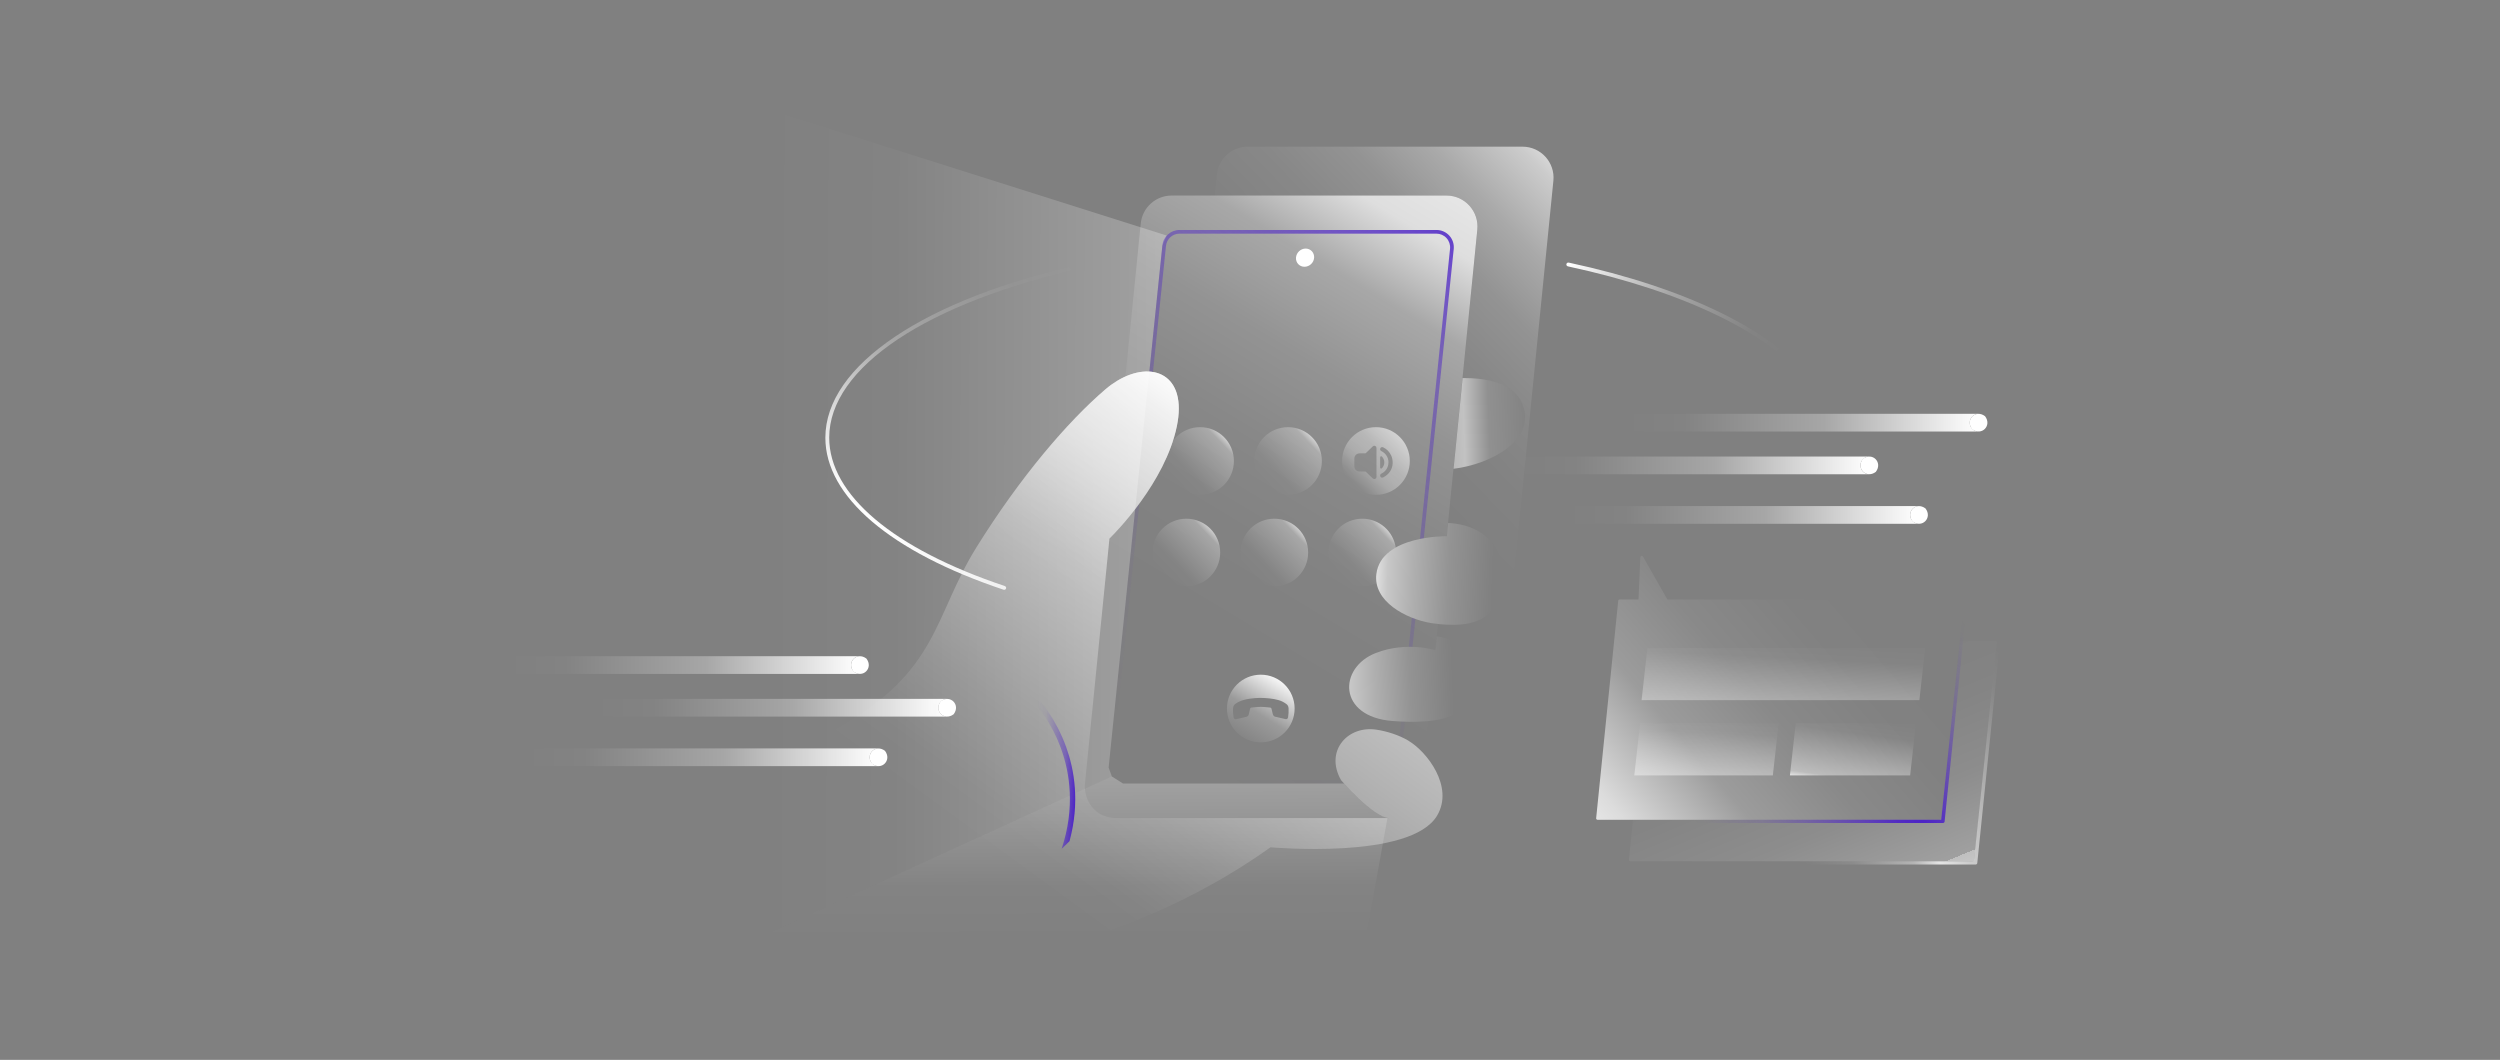 <?xml version="1.0" encoding="UTF-8"?>
<svg id="Camada_2" data-name="Camada 2" xmlns="http://www.w3.org/2000/svg" xmlns:xlink="http://www.w3.org/1999/xlink" viewBox="0 0 727.59 308.46">
  <rect x="0" y="0" width="727.59" height="308.46" fill="#808080" stroke="none"/>
  <defs>
    <style>
      .cls-1 {
        fill: none;
      }

      .cls-1, .cls-2, .cls-3, .cls-4, .cls-5, .cls-6, .cls-7, .cls-8, .cls-9, .cls-10, .cls-11, .cls-12, .cls-13, .cls-14, .cls-15, .cls-16, .cls-17, .cls-18, .cls-19, .cls-20, .cls-21, .cls-22, .cls-23, .cls-24, .cls-25, .cls-26, .cls-27, .cls-28, .cls-29, .cls-30, .cls-31, .cls-32, .cls-33, .cls-34, .cls-35 {
        stroke-width: 0px;
      }

      .cls-2 {
        fill: url(#linear-gradient);
      }

      .cls-3 {
        fill: url(#linear-gradient-33);
      }

      .cls-4 {
        fill: url(#linear-gradient-29);
      }

      .cls-5 {
        fill: url(#linear-gradient-32);
      }

      .cls-6 {
        fill: url(#linear-gradient-30);
      }

      .cls-7 {
        fill: url(#linear-gradient-31);
      }

      .cls-8 {
        fill: url(#linear-gradient-28);
      }

      .cls-9 {
        fill: url(#linear-gradient-25);
      }

      .cls-10 {
        fill: url(#linear-gradient-11);
      }

      .cls-11 {
        fill: url(#linear-gradient-12);
      }

      .cls-12 {
        fill: url(#linear-gradient-13);
      }

      .cls-13 {
        fill: url(#linear-gradient-10);
      }

      .cls-14 {
        fill: url(#linear-gradient-17);
      }

      .cls-15 {
        fill: url(#linear-gradient-16);
      }

      .cls-16 {
        fill: url(#linear-gradient-19);
      }

      .cls-17 {
        fill: url(#linear-gradient-15);
      }

      .cls-18 {
        fill: url(#linear-gradient-23);
      }

      .cls-19 {
        fill: url(#linear-gradient-21);
      }

      .cls-20 {
        fill: url(#linear-gradient-18);
      }

      .cls-21 {
        fill: url(#linear-gradient-14);
      }

      .cls-22 {
        fill: url(#linear-gradient-22);
      }

      .cls-23 {
        fill: url(#linear-gradient-20);
      }

      .cls-24 {
        fill: url(#linear-gradient-27);
      }

      .cls-25 {
        fill: url(#linear-gradient-24);
      }

      .cls-26 {
        fill: url(#linear-gradient-26);
      }

      .cls-27 {
        fill: url(#linear-gradient-4);
      }

      .cls-28 {
        fill: url(#linear-gradient-2);
      }

      .cls-29 {
        fill: url(#linear-gradient-3);
      }

      .cls-30 {
        fill: url(#linear-gradient-8);
      }

      .cls-31 {
        fill: url(#linear-gradient-9);
      }

      .cls-32 {
        fill: url(#linear-gradient-7);
      }

      .cls-33 {
        fill: url(#linear-gradient-5);
      }

      .cls-34 {
        fill: url(#linear-gradient-6);
      }

      .cls-35 {
        fill: #fff;
      }
    </style>
    <linearGradient id="linear-gradient" x1="160.45" y1="-8071.98" x2="66.67" y2="-8071.66" gradientTransform="translate(-7766.46 114.4) rotate(90)" gradientUnits="userSpaceOnUse">
      <stop offset="0" stop-color="#fff" stop-opacity="0"/>
      <stop offset=".18" stop-color="rgba(255, 255, 255, .16)" stop-opacity=".16"/>
      <stop offset=".57" stop-color="rgba(255, 255, 255, .55)" stop-opacity=".55"/>
      <stop offset="1" stop-color="#fff"/>
    </linearGradient>
    <linearGradient id="linear-gradient-2" x1="-8644.96" y1="351.46" x2="-8877.44" y2="352.24" gradientTransform="translate(-8426.64 -198.49) rotate(-180) scale(1 -1)" xlink:href="#linear-gradient"/>
    <linearGradient id="linear-gradient-3" x1="454.02" y1="149.87" x2="558.5" y2="149.87" gradientTransform="matrix(1,0,0,1,0,0)" xlink:href="#linear-gradient"/>
    <linearGradient id="linear-gradient-4" x1="471.36" y1="123.02" x2="575.84" y2="123.02" gradientTransform="matrix(1,0,0,1,0,0)" xlink:href="#linear-gradient"/>
    <linearGradient id="linear-gradient-5" x1="-151.81" y1="-8305.01" x2="-47.33" y2="-8305.01" gradientTransform="translate(591.37 -8169.56) scale(1 -1)" xlink:href="#linear-gradient"/>
    <linearGradient id="linear-gradient-6" x1="553.81" y1="172.14" x2="453.43" y2="258.47" gradientUnits="userSpaceOnUse">
      <stop offset="0" stop-color="#fff" stop-opacity="0"/>
      <stop offset=".09" stop-color="rgba(255, 255, 255, .03)" stop-opacity=".03"/>
      <stop offset=".22" stop-color="rgba(255, 255, 255, .12)" stop-opacity=".12"/>
      <stop offset=".39" stop-color="rgba(255, 255, 255, .27)" stop-opacity=".27"/>
      <stop offset=".58" stop-color="rgba(255, 255, 255, .47)" stop-opacity=".47"/>
      <stop offset=".79" stop-color="#fff" stop-opacity=".72"/>
      <stop offset=".97" stop-color="#fff"/>
    </linearGradient>
    <linearGradient id="linear-gradient-7" x1="509.02" y1="173.52" x2="549.82" y2="272.53" gradientUnits="userSpaceOnUse">
      <stop offset="0" stop-color="#fff" stop-opacity="0"/>
      <stop offset=".13" stop-color="rgba(255, 255, 255, .02)" stop-opacity=".02"/>
      <stop offset=".29" stop-color="rgba(255, 255, 255, .08)" stop-opacity=".08"/>
      <stop offset=".47" stop-color="rgba(255, 255, 255, .18)" stop-opacity=".18"/>
      <stop offset=".67" stop-color="rgba(255, 255, 255, .32)" stop-opacity=".32"/>
      <stop offset=".87" stop-color="rgba(255, 255, 255, .5)" stop-opacity=".5"/>
      <stop offset=".87" stop-color="#fff" stop-opacity=".5"/>
      <stop offset="1" stop-color="#fff" stop-opacity=".7"/>
    </linearGradient>
    <linearGradient id="linear-gradient-8" x1="-9615.1" y1="251.01" x2="-9694.12" y2="190.78" gradientTransform="translate(-9113.93) rotate(-180) scale(1 -1)" gradientUnits="userSpaceOnUse">
      <stop offset="0" stop-color="#4d24c6" stop-opacity="0"/>
      <stop offset=".03" stop-color="rgba(77, 36, 198, .07)" stop-opacity=".07"/>
      <stop offset=".17" stop-color="rgba(77, 36, 198, .4)" stop-opacity=".4"/>
      <stop offset=".29" stop-color="rgba(77, 36, 198, .66)" stop-opacity=".66"/>
      <stop offset=".4" stop-color="rgba(77, 36, 198, .84)" stop-opacity=".84"/>
      <stop offset=".48" stop-color="rgba(77, 36, 198, .96)" stop-opacity=".96"/>
      <stop offset=".54" stop-color="#4d24c6"/>
      <stop offset=".59" stop-color="rgba(77, 36, 198, .93)" stop-opacity=".93"/>
      <stop offset=".69" stop-color="rgba(77, 36, 198, .75)" stop-opacity=".75"/>
      <stop offset=".82" stop-color="rgba(77, 36, 198, .47)" stop-opacity=".47"/>
      <stop offset=".97" stop-color="rgba(77, 36, 198, .07)" stop-opacity=".07"/>
      <stop offset="1" stop-color="#4d24c6" stop-opacity="0"/>
    </linearGradient>
    <linearGradient id="linear-gradient-9" x1="-9624.95" y1="262.85" x2="-9705.53" y2="201.44" gradientTransform="translate(-9113.93) rotate(-180) scale(1 -1)" gradientUnits="userSpaceOnUse">
      <stop offset=".14" stop-color="#fff" stop-opacity="0"/>
      <stop offset=".19" stop-color="rgba(255, 255, 255, .08)" stop-opacity=".08"/>
      <stop offset=".29" stop-color="rgba(255, 255, 255, .3)" stop-opacity=".3"/>
      <stop offset=".43" stop-color="rgba(255, 255, 255, .64)" stop-opacity=".64"/>
      <stop offset=".49" stop-color="#fff" stop-opacity=".79"/>
      <stop offset=".56" stop-color="rgba(255, 255, 255, .77)" stop-opacity=".77"/>
      <stop offset=".63" stop-color="rgba(255, 255, 255, .72)" stop-opacity=".72"/>
      <stop offset=".7" stop-color="rgba(255, 255, 255, .64)" stop-opacity=".64"/>
      <stop offset=".78" stop-color="rgba(255, 255, 255, .53)" stop-opacity=".53"/>
      <stop offset=".85" stop-color="rgba(255, 255, 255, .39)" stop-opacity=".39"/>
      <stop offset=".92" stop-color="rgba(255, 255, 255, .21)" stop-opacity=".21"/>
      <stop offset="1" stop-color="rgba(255, 255, 255, 0)" stop-opacity="0"/>
      <stop offset="1" stop-color="#fff" stop-opacity="0"/>
    </linearGradient>
    <linearGradient id="linear-gradient-10" x1="321.36" y1="81.43" x2="257.44" y2="154.96" gradientUnits="userSpaceOnUse">
      <stop offset="0" stop-color="#fff" stop-opacity="0"/>
      <stop offset=".18" stop-color="rgba(255, 255, 255, .16)" stop-opacity=".16"/>
      <stop offset=".57" stop-color="rgba(255, 255, 255, .55)" stop-opacity=".55"/>
      <stop offset="1" stop-color="#fff"/>
    </linearGradient>
    <linearGradient id="linear-gradient-11" x1="516.14" y1="108.7" x2="460.19" y2="71.51" gradientUnits="userSpaceOnUse">
      <stop offset="0" stop-color="#fff" stop-opacity="0"/>
      <stop offset=".18" stop-color="rgba(255, 255, 255, .16)" stop-opacity=".16"/>
      <stop offset=".57" stop-color="rgba(255, 255, 255, .55)" stop-opacity=".55"/>
      <stop offset="1" stop-color="#fff"/>
    </linearGradient>
    <linearGradient id="linear-gradient-12" x1="374.97" y1="152.53" x2="477.04" y2="54.2" gradientUnits="userSpaceOnUse">
      <stop offset="0" stop-color="#fff" stop-opacity="0"/>
      <stop offset=".13" stop-color="rgba(255, 255, 255, .02)" stop-opacity=".02"/>
      <stop offset=".25" stop-color="rgba(255, 255, 255, .06)" stop-opacity=".06"/>
      <stop offset=".38" stop-color="rgba(255, 255, 255, .14)" stop-opacity=".14"/>
      <stop offset=".5" stop-color="rgba(255, 255, 255, .25)" stop-opacity=".25"/>
      <stop offset=".63" stop-color="rgba(255, 255, 255, .39)" stop-opacity=".39"/>
      <stop offset=".75" stop-color="rgba(255, 255, 255, .57)" stop-opacity=".57"/>
      <stop offset=".88" stop-color="rgba(255, 255, 255, .77)" stop-opacity=".77"/>
      <stop offset="1" stop-color="#fff"/>
    </linearGradient>
    <linearGradient id="linear-gradient-13" x1="151.19" y1="220.4" x2="255.67" y2="220.4" gradientTransform="matrix(1,0,0,1,0,0)" xlink:href="#linear-gradient"/>
    <linearGradient id="linear-gradient-14" x1="145.79" y1="193.55" x2="250.27" y2="193.55" gradientTransform="matrix(1,0,0,1,0,0)" xlink:href="#linear-gradient"/>
    <linearGradient id="linear-gradient-15" x1="-420.18" y1="-8375.54" x2="-315.7" y2="-8375.54" gradientTransform="translate(591.37 -8169.56) scale(1 -1)" xlink:href="#linear-gradient"/>
    <linearGradient id="linear-gradient-16" x1="360.6" y1="216.41" x2="372.79" y2="196.78" gradientUnits="userSpaceOnUse">
      <stop offset="0" stop-color="#fff" stop-opacity="0"/>
      <stop offset=".45" stop-color="rgba(255, 255, 255, .46)" stop-opacity=".46"/>
      <stop offset="1" stop-color="#fff"/>
    </linearGradient>
    <linearGradient id="linear-gradient-17" x1="323.67" y1="224.73" x2="429.73" y2="48.15" gradientUnits="userSpaceOnUse">
      <stop offset="0" stop-color="#fff" stop-opacity="0"/>
      <stop offset=".13" stop-color="rgba(255, 255, 255, .02)" stop-opacity=".02"/>
      <stop offset=".26" stop-color="rgba(255, 255, 255, .06)" stop-opacity=".06"/>
      <stop offset=".39" stop-color="rgba(255, 255, 255, .14)" stop-opacity=".14"/>
      <stop offset=".51" stop-color="rgba(255, 255, 255, .25)" stop-opacity=".25"/>
      <stop offset=".64" stop-color="rgba(255, 255, 255, .39)" stop-opacity=".39"/>
      <stop offset=".77" stop-color="rgba(255, 255, 255, .56)" stop-opacity=".56"/>
      <stop offset=".88" stop-color="#fff" stop-opacity=".74"/>
      <stop offset=".96" stop-color="rgba(255, 255, 255, .9)" stop-opacity=".9"/>
      <stop offset="1" stop-color="#fff"/>
    </linearGradient>
    <linearGradient id="linear-gradient-18" x1="331.77" y1="212.79" x2="423.81" y2="57.36" gradientUnits="userSpaceOnUse">
      <stop offset="0" stop-color="#4d24c6" stop-opacity="0"/>
      <stop offset=".23" stop-color="rgba(77, 36, 198, .2)" stop-opacity=".2"/>
      <stop offset=".75" stop-color="rgba(77, 36, 198, .7)" stop-opacity=".7"/>
      <stop offset="1" stop-color="#4d24c6" stop-opacity=".96"/>
    </linearGradient>
    <linearGradient id="linear-gradient-19" x1="342.17" y1="141.01" x2="356.36" y2="127.34" gradientUnits="userSpaceOnUse">
      <stop offset="0" stop-color="#fff" stop-opacity="0"/>
      <stop offset=".28" stop-color="rgba(255, 255, 255, .15)" stop-opacity=".15"/>
      <stop offset=".91" stop-color="rgba(255, 255, 255, .54)" stop-opacity=".54"/>
      <stop offset="1" stop-color="#fff" stop-opacity=".6"/>
    </linearGradient>
    <linearGradient id="linear-gradient-20" x1="367.76" y1="141.01" x2="381.95" y2="127.34" xlink:href="#linear-gradient-19"/>
    <linearGradient id="linear-gradient-21" x1="338.18" y1="167.65" x2="352.37" y2="153.98" xlink:href="#linear-gradient-19"/>
    <linearGradient id="linear-gradient-22" x1="363.77" y1="167.65" x2="377.96" y2="153.98" xlink:href="#linear-gradient-19"/>
    <linearGradient id="linear-gradient-23" x1="393.5" y1="140.87" x2="407.69" y2="127.2" gradientUnits="userSpaceOnUse">
      <stop offset="0" stop-color="#fff" stop-opacity="0"/>
      <stop offset=".05" stop-color="rgba(255, 255, 255, .12)" stop-opacity=".12"/>
      <stop offset=".11" stop-color="rgba(255, 255, 255, .25)" stop-opacity=".25"/>
      <stop offset=".19" stop-color="rgba(255, 255, 255, .36)" stop-opacity=".36"/>
      <stop offset=".27" stop-color="rgba(255, 255, 255, .45)" stop-opacity=".45"/>
      <stop offset=".36" stop-color="rgba(255, 255, 255, .52)" stop-opacity=".52"/>
      <stop offset=".47" stop-color="rgba(255, 255, 255, .56)" stop-opacity=".56"/>
      <stop offset=".62" stop-color="rgba(255, 255, 255, .59)" stop-opacity=".59"/>
      <stop offset="1" stop-color="#fff" stop-opacity=".6"/>
    </linearGradient>
    <linearGradient id="linear-gradient-24" x1="389.18" y1="167.46" x2="403.37" y2="153.79" xlink:href="#linear-gradient-19"/>
    <linearGradient id="linear-gradient-25" x1="487.11" y1="56.3" x2="579.33" y2="-83.4" gradientTransform="translate(-194.56 202.13) rotate(2.72)" gradientUnits="userSpaceOnUse">
      <stop offset=".14" stop-color="#fff" stop-opacity="0"/>
      <stop offset=".23" stop-color="rgba(255, 255, 255, .13)" stop-opacity=".13"/>
      <stop offset=".37" stop-color="rgba(255, 255, 255, .34)" stop-opacity=".34"/>
      <stop offset=".51" stop-color="rgba(255, 255, 255, .5)" stop-opacity=".5"/>
      <stop offset=".65" stop-color="rgba(255, 255, 255, .63)" stop-opacity=".63"/>
      <stop offset=".78" stop-color="rgba(255, 255, 255, .72)" stop-opacity=".72"/>
      <stop offset=".9" stop-color="rgba(255, 255, 255, .78)" stop-opacity=".78"/>
      <stop offset="1" stop-color="#fff" stop-opacity=".8"/>
    </linearGradient>
    <linearGradient id="linear-gradient-26" x1="490" y1="-51.12" x2="532.16" y2="-114.99" xlink:href="#linear-gradient-25"/>
    <linearGradient id="linear-gradient-27" x1="495.51" y1="-.38" x2="508.42" y2="-.38" gradientTransform="translate(-194.56 202.13) rotate(2.72)" gradientUnits="userSpaceOnUse">
      <stop offset=".04" stop-color="#4d24c6" stop-opacity="0"/>
      <stop offset=".25" stop-color="rgba(77, 36, 198, .2)" stop-opacity=".2"/>
      <stop offset=".73" stop-color="rgba(77, 36, 198, .7)" stop-opacity=".7"/>
      <stop offset="1" stop-color="#4d24c6"/>
    </linearGradient>
    <linearGradient id="linear-gradient-28" x1="663.86" y1="-136.95" x2="615.77" y2="-132.68" gradientTransform="translate(-223.49 223.47) rotate(3.09)" gradientUnits="userSpaceOnUse">
      <stop offset="0" stop-color="#fff" stop-opacity="0"/>
      <stop offset=".28" stop-color="rgba(255, 255, 255, .36)" stop-opacity=".36"/>
      <stop offset=".43" stop-color="#fff" stop-opacity=".52"/>
      <stop offset=".59" stop-color="rgba(255, 255, 255, .61)" stop-opacity=".61"/>
      <stop offset=".85" stop-color="rgba(255, 255, 255, .75)" stop-opacity=".75"/>
      <stop offset="1" stop-color="#fff" stop-opacity=".8"/>
    </linearGradient>
    <linearGradient id="linear-gradient-29" x1="646.35" y1="-61.17" x2="610.12" y2="-57.65" gradientTransform="translate(-223.49 223.47) rotate(3.09)" gradientUnits="userSpaceOnUse">
      <stop offset="0" stop-color="#fff" stop-opacity="0"/>
      <stop offset=".08" stop-color="rgba(255, 255, 255, .08)" stop-opacity=".08"/>
      <stop offset=".41" stop-color="rgba(255, 255, 255, .39)" stop-opacity=".39"/>
      <stop offset=".69" stop-color="rgba(255, 255, 255, .61)" stop-opacity=".61"/>
      <stop offset=".89" stop-color="rgba(255, 255, 255, .75)" stop-opacity=".75"/>
      <stop offset="1" stop-color="#fff" stop-opacity=".8"/>
    </linearGradient>
    <linearGradient id="linear-gradient-30" x1="656.42" y1="-91.35" x2="619.27" y2="-90.72" xlink:href="#linear-gradient-29"/>
    <linearGradient id="linear-gradient-31" x1="519.7" y1="183.28" x2="518.23" y2="211.64" gradientUnits="userSpaceOnUse">
      <stop offset="0" stop-color="#fff" stop-opacity="0"/>
      <stop offset=".29" stop-color="rgba(255, 255, 255, .19)" stop-opacity=".19"/>
      <stop offset=".94" stop-color="rgba(255, 255, 255, .65)" stop-opacity=".65"/>
      <stop offset="1" stop-color="#fff" stop-opacity=".7"/>
    </linearGradient>
    <linearGradient id="linear-gradient-32" x1="540.69" y1="207.63" x2="537.98" y2="227.68" xlink:href="#linear-gradient-31"/>
    <linearGradient id="linear-gradient-33" x1="497.22" y1="207.06" x2="496.13" y2="228.21" xlink:href="#linear-gradient-31"/>
  </defs>
  <g id="Layer_1" data-name="Layer 1">
    <rect class="cls-1" width="727.59" height="308.46"/>
    <g>
      <path class="cls-2" d="M394.02,231.04c3.56,3.56,5.46,4.84,6.63,5.6,1.94,1.25,3.16,1.39,3.16,1.39l-7.43,41.2h-189.28l116.49-53.25,3.26,2.06h64.32s.22.36,2.85,2.99Z"/>
      <polygon class="cls-28" points="338.28 71.5 339.57 68.56 207.11 26.61 207.11 279.24 323.6 225.99 322.65 223.38 330.39 148.19 331.78 134.6 334.51 108.14 338.28 71.5"/>
      <g>
        <path class="cls-29" d="M555.92,149.87c0-1.42,1.15-2.58,2.58-2.58h-101.81c-1.25,0-2.39.84-2.62,2.07-.32,1.65.94,3.09,2.53,3.09h101.9c-1.42,0-2.58-1.15-2.58-2.58Z"/>
        <path class="cls-35" d="M560.39,147.98c-2.76-2.1-5.87,1.02-3.77,3.77h0c2.76,2.1,5.87-1.02,3.77-3.77Z"/>
        <path class="cls-27" d="M573.26,123.02c0-1.42,1.15-2.58,2.58-2.58h-101.81c-1.25,0-2.39.84-2.62,2.07-.32,1.65.94,3.09,2.53,3.09h101.9c-1.42,0-2.58-1.15-2.58-2.58Z"/>
        <path class="cls-35" d="M577.72,121.13c-2.76-2.1-5.87,1.02-3.77,3.77,0,0,0,0,0,0,2.76,2.1,5.87-1.02,3.77-3.77Z"/>
        <path class="cls-33" d="M541.46,135.45c0,1.42,1.15,2.58,2.58,2.58h-101.81c-1.25,0-2.39-.84-2.62-2.07-.32-1.65.94-3.09,2.53-3.09h101.9c-1.42,0-2.58,1.15-2.58,2.58Z"/>
        <path class="cls-35" d="M545.93,137.33c-2.76,2.1-5.87-1.02-3.77-3.77h0c2.76-2.1,5.87,1.02,3.77,3.77Z"/>
      </g>
      <path class="cls-34" d="M571.52,174.61c-.08-.09-.19-.14-.31-.14h-85.94l-7.1-12.5c-.07-.13-.21-.21-.36-.21-.03,0-.06,0-.1.01-.18.04-.31.2-.32.38l-.53,12.32h-5.49c-.21,0-.39.16-.41.37l-6.42,63.29c-.01.12.02.23.1.32s.19.14.31.14h99.65c.21,0,.39-.16.41-.37l6.61-63.29c.01-.12-.02-.23-.1-.32Z"/>
      <path class="cls-32" d="M581.04,186.7c-.08-.09-.19-.14-.31-.14h-10.31l-5.39,51.65c-.02.21-.2.37-.41.37h-89.37l-1.18,11.63c-.01.12.02.23.1.32.08.09.19.14.31.14h99.65c.21,0,.39-.16.41-.37l6.61-63.29c.01-.12-.02-.23-.1-.32Z"/>
      <path class="cls-30" d="M468.22,239.52h97.27c.13,0,.26-.06.35-.16.09-.1.13-.23.12-.36l5.96-58.15c-.03-.26-.25-.44-.52-.42-.26.03-.44.26-.42.52l-6.02,57.63h-96.75c-.26,0-.47.21-.47.47,0,.26.21.47.47.47Z"/>
      <path class="cls-31" d="M477.79,251.61h97.21c.13,0,.26-.07.35-.17.09-.1.13-.23.12-.36l6.33-61.56c-.03-.26-.25-.44-.52-.42-.26.03-.44.26-.42.52l-6.32,60.41c-.04.36-.07.63-.43.63h-96.33c-.26,0-.47.22-.47.48,0,.26.21.47.47.47Z"/>
      <path class="cls-13" d="M292.27,171.66c-.06,0-.12-.01-.18-.03-32.97-11.02-51.88-27.15-51.88-44.25,0-21.02,28.88-40.44,75.37-50.67.3-.07.6.12.67.43.07.3-.13.6-.43.67-45.94,10.11-74.49,29.11-74.49,49.57,0,16.58,18.63,32.32,51.11,43.18.3.1.45.42.36.71-.08.24-.3.38-.53.38Z"/>
      <path class="cls-10" d="M527.17,112.27c-.18,0-.35-.08-.46-.23-10.54-14.59-36.2-27.17-70.4-34.52-.3-.07-.5-.36-.43-.67.07-.3.37-.49.67-.43,34.47,7.4,60.38,20.14,71.08,34.96.18.25.13.6-.13.79-.1.07-.22.11-.33.11Z"/>
      <path class="cls-11" d="M443.12,42.68h-80c-4.64,0-8.52,3.51-8.98,8.13l-.61,6.12h67.47c5.34,0,9.51,4.61,8.98,9.92l-8.91,89.21s0,0,0,0l.38-3.85c13.01.7,16.65,10.19,16.14,17.17-.58,7.91-5.49,11.78-12.42,12.38-1.72.15-4.09.15-6.66-.13l-.76,7.6s0,0,0,0l.41-4.05c9.31,1.36,11.32,7.51,11.01,13.18-.43,7.94-6.11,10.79-13.49,11.51l-.99,9.89c1.06,1.22,2.05,2.61,2.88,4.1h9.24c4.64,0,8.52-3.51,8.98-8.13l16.3-163.12c.53-5.31-3.64-9.92-8.98-9.92ZM423.04,136.44l2.64-26.42c6.37-.02,15.3,1.02,17.65,8.29,3.18,9.83-9.18,16.74-20.29,18.13Z"/>
      <g>
        <path class="cls-12" d="M253.1,220.4c0-1.42,1.15-2.58,2.58-2.58h-101.81c-1.25,0-2.39.84-2.62,2.07-.32,1.65.94,3.09,2.53,3.09h101.9c-1.42,0-2.58-1.15-2.58-2.58Z"/>
        <path class="cls-35" d="M257.56,218.52c-2.76-2.1-5.87,1.02-3.77,3.77h0c2.76,2.1,5.87-1.02,3.77-3.77Z"/>
        <path class="cls-21" d="M247.69,193.55c0-1.42,1.15-2.58,2.58-2.58h-101.81c-1.25,0-2.39.84-2.62,2.07-.32,1.65.94,3.09,2.53,3.09h101.9c-1.42,0-2.58-1.15-2.58-2.58Z"/>
        <path class="cls-35" d="M252.16,191.67c-2.76-2.1-5.87,1.02-3.77,3.77h0c2.76,2.1,5.87-1.02,3.77-3.77Z"/>
        <path class="cls-17" d="M273.09,205.98c0,1.42,1.15,2.58,2.58,2.58h-101.81c-1.25,0-2.39-.84-2.62-2.07-.32-1.65.94-3.09,2.53-3.09h101.9c-1.42,0-2.58,1.15-2.58,2.58Z"/>
        <path class="cls-35" d="M277.55,207.87c-2.76,2.1-5.87-1.02-3.77-3.77h0c2.76-2.1,5.87,1.02,3.77,3.77Z"/>
      </g>
      <path class="cls-15" d="M366.93,196.36c-5.44,0-9.85,4.41-9.85,9.85s4.41,9.85,9.85,9.85,9.85-4.41,9.85-9.85-4.41-9.85-9.85-9.85ZM374.13,209.29c-.92-.21-1.83-.42-2.74-.64-.04,0-.08-.02-.12-.02-.45-.06-.74-.35-.86-.86-.12-.48-.24-.97-.35-1.45-.06-.25-.17-.36-.4-.39-1.2-.14-2.39-.26-3.6-.18-.63.04-1.25.11-1.87.18-.22.02-.34.16-.39.4-.12.52-.23,1.04-.36,1.56-.1.4-.33.64-.68.72-1,.23-2,.47-2.99.7-.35.08-.7-.17-.76-.57-.12-.86-.2-1.72-.14-2.6.04-.57.25-.99.67-1.29.73-.52,1.51-.87,2.33-1.11,1.11-.32,2.24-.47,3.38-.56.55-.04,1.1-.05,1.41-.07,2.01.03,3.76.18,5.48.66.8.22,1.54.61,2.23,1.12.4.3.62.69.65,1.25.04.87,0,1.72-.14,2.58-.08.43-.35.66-.73.58Z"/>
      <path class="cls-14" d="M342.47,124.15c-3.41,16.26-17.84,30.85-19.47,32.45-.08.08-.12.12-.13.13l-.45,4.49-.02.21-6.61,66.12s0,.01,0,.02l-.06.59c-.03.29-.04.57-.04.85.04,1.78.63,3.91,1.96,5.66.11.14.22.28.34.41.02.02.04.05.06.07.92,1.01,2.07,1.8,3.37,2.31.23.09.46.18.71.25.02,0,.04.01.07.02.76.21,1.6.34,2.51.37h79.51c-4.65-.22-13.94-11.03-13.94-11.03-2.45-4.29-1.92-8.36.3-11.15,2.14-2.69,5.86-4.19,10.05-3.54,2.96.46,6.41,1.5,9.3,3.22,1.49.89,3.2,2.34,4.77,4.15l.99-9.89c-.35.03-.71.07-1.07.09-2.96.2-6.14.13-9.36-.12-16.04-1.25-15.78-15.53-4.87-19.79,8.98-3.5,17.36-.83,17.36-.83l.08-.84.67-6.75c-.66-.07-1.34-.16-2.02-.27-7.35-1.22-16.96-6.34-15.94-14.32,1.44-11.27,20.45-10.98,20.51-10.98l8.91-89.22c.53-5.31-3.64-9.92-8.98-9.92h-80c-4.64,0-8.52,3.51-8.98,8.13l-4.45,44.5c9.24-4.07,17.85.5,14.89,14.6Z"/>
      <path class="cls-35" d="M379.65,77.64c-1.46,0-2.57-1.19-2.47-2.65s1.36-2.65,2.81-2.65,2.56,1.19,2.47,2.65-1.35,2.65-2.81,2.65ZM379.82,74.99h0s0,0,0,0Z"/>
      <path class="cls-20" d="M391.18,228.06h-63.52c-1.41,0-2.77-.6-3.72-1.64-.95-1.04-1.42-2.45-1.29-3.86l7.7-74.37,1.24-1.65-7.88,76.12c-.1,1.1.27,2.21,1.02,3.04s1.82,1.3,2.93,1.3h62.59l.93,1.06ZM407.33,214.27l.44-4.28,1.07.04-.49,4.71-1.02-.47ZM410.02,188.24l.88-8.47,1.03.39-.84,8.09h-1.07ZM413.27,156.86l8.75-84.52c.1-1.1-.27-2.21-1.02-3.04s-1.82-1.3-2.93-1.3h-74.78c-2.06,0-3.76,1.55-3.95,3.6l-3.79,36.65s-.37-.05-.52-.07c-.14-.02-.53-.05-.53-.05l3.79-36.64c.24-2.6,2.4-4.56,5.01-4.56h74.78c1.41,0,2.77.6,3.72,1.64.95,1.04,1.42,2.45,1.29,3.86l-8.71,84.21-1.09.21Z"/>
      <path class="cls-16" d="M349.26,124.32c-5.44,0-9.85,4.41-9.85,9.85s4.41,9.85,9.85,9.85,9.85-4.41,9.85-9.85-4.41-9.85-9.85-9.85Z"/>
      <path class="cls-23" d="M374.86,124.32c-5.44,0-9.85,4.41-9.85,9.85s4.41,9.85,9.85,9.85,9.85-4.41,9.85-9.85-4.41-9.85-9.85-9.85Z"/>
      <path class="cls-19" d="M345.27,150.96c-5.44,0-9.85,4.41-9.85,9.85s4.41,9.85,9.85,9.85,9.85-4.41,9.85-9.85-4.41-9.85-9.85-9.85Z"/>
      <path class="cls-22" d="M370.87,150.96c-5.44,0-9.85,4.41-9.85,9.85s4.41,9.85,9.85,9.85,9.85-4.41,9.85-9.85-4.41-9.85-9.85-9.85Z"/>
      <path class="cls-18" d="M400.45,124.32c-5.44,0-9.85,4.41-9.85,9.85s4.41,9.85,9.85,9.85,9.85-4.41,9.85-9.85-4.41-9.85-9.85-9.85ZM400.61,138.76c0,.26-.11.45-.33.58-.21.12-.42.11-.63-.01-.06-.04-.12-.09-.18-.14-.64-.62-1.28-1.23-1.92-1.85-.08-.08-.17-.11-.28-.11-.57,0-1.13.02-1.7-.01-.81-.04-1.4-.69-1.41-1.5,0-.76-.01-1.51,0-2.27.01-.85.68-1.5,1.54-1.51.53,0,1.05,0,1.58,0,.11,0,.18-.03.26-.1.65-.63,1.31-1.27,1.96-1.9.24-.23.55-.27.8-.1.21.13.3.33.3.57,0,1.39,0,2.79,0,4.18,0,1.39,0,2.78,0,4.17ZM401.67,133.13c0-.15.04-.27.19-.33.14-.06.26,0,.36.11.89.92.88,2.42,0,3.34-.12.12-.24.16-.37.1-.14-.06-.18-.17-.18-.32,0-.48,0-.97,0-1.45s0-.96,0-1.44ZM402.56,138.94c-.27.14-.55.08-.74-.12-.17-.19-.21-.47-.09-.7.07-.14.19-.22.33-.29,1.05-.54,1.72-1.39,1.96-2.54.34-1.63-.47-3.25-1.97-3.99-.31-.15-.45-.43-.37-.73.1-.37.51-.55.87-.38,1.07.52,1.85,1.31,2.34,2.39.28.62.43,1.31.43,2.26-.09,1.71-.98,3.18-2.75,4.1Z"/>
      <path class="cls-25" d="M400.57,167.03c.46-3.62,2.75-6.05,5.63-7.68-.71-4.75-4.79-8.39-9.73-8.39-5.44,0-9.85,4.41-9.85,9.85s4.41,9.85,9.85,9.85c1.49,0,2.9-.34,4.17-.94-.16-.86-.19-1.76-.07-2.71Z"/>
      <g>
        <path class="cls-9" d="M409.95,215.59c-2.89-1.72-6.34-2.76-9.3-3.22-4.19-.65-7.91.85-10.05,3.54-2.23,2.79-2.75,6.86-.3,11.15,0,0,9.29,10.81,13.94,11.03h-79.51c-7.45-.23-9.54-6.97-8.92-10.52l6.61-66.12.46-4.69s.06-.05.14-.14c1.63-1.6,16.06-16.19,19.47-32.45,3.22-15.34-7.25-19.41-17.32-13.34-1.16.7-2.31,1.52-3.44,2.49-10.93,9.35-24.81,25.5-37.49,45.87-12.69,20.37-10.86,36.28-40.94,52.95l30.2,69.73s50.31-2.48,96.27-35.28c0,0,40.9,3.75,48.51-9.27,4.92-8.41-3.04-18.57-8.31-21.7Z"/>
        <path class="cls-26" d="M320.94,176.23l1.92-19.49s.06-.05.14-.14c1.63-1.6,16.06-16.19,19.47-32.45,3.22-15.34-7.25-19.41-17.32-13.34-1.16.7-2.31,1.52-3.44,2.49-10.93,9.35-24.81,25.5-37.49,45.87-12.69,20.37,36.73,17.07,36.73,17.07Z"/>
        <path class="cls-24" d="M308.96,247.07c4.05-12.15,2.3-22.31-.07-28.95-2.87-8.06-7.25-12.85-7.29-12.9-.29-.32-.27-.81.04-1.1.31-.29.81-.27,1.1.04.19.2,4.61,5.03,7.59,13.37,2.29,6.39,4.03,15.91.94,27.28l-2.31,2.26Z"/>
        <path class="cls-8" d="M443.33,118.31c-2.35-7.26-11.29-8.3-17.65-8.29l-2.64,26.42c11.11-1.39,23.47-8.3,20.29-18.13Z"/>
        <path class="cls-4" d="M418.17,185.17l-.41,4.05s-8.38-2.67-17.36.83c-10.91,4.25-11.17,18.53,4.87,19.79,3.22.25,6.4.32,9.36.12,7.89-.55,14.1-3.28,14.55-11.6.31-5.67-1.71-11.82-11.01-13.18Z"/>
        <path class="cls-6" d="M421.46,152.2l-.38,3.85s-19.07-.32-20.51,10.97c-1.02,7.98,8.59,13.1,15.94,14.32,3.33.55,6.52.59,8.68.41,6.93-.6,11.84-4.47,12.42-12.38.51-6.98-3.13-16.47-16.14-17.17Z"/>
      </g>
      <polygon class="cls-7" points="558.61 203.77 477.76 203.77 479.46 188.59 560.31 188.59 558.61 203.77"/>
      <polygon class="cls-5" points="555.92 225.67 520.93 225.67 522.63 210.49 557.62 210.49 555.92 225.67"/>
      <polygon class="cls-3" points="515.96 225.67 475.64 225.67 477.34 210.49 517.65 210.49 515.96 225.67"/>
    </g>
  </g>
</svg>